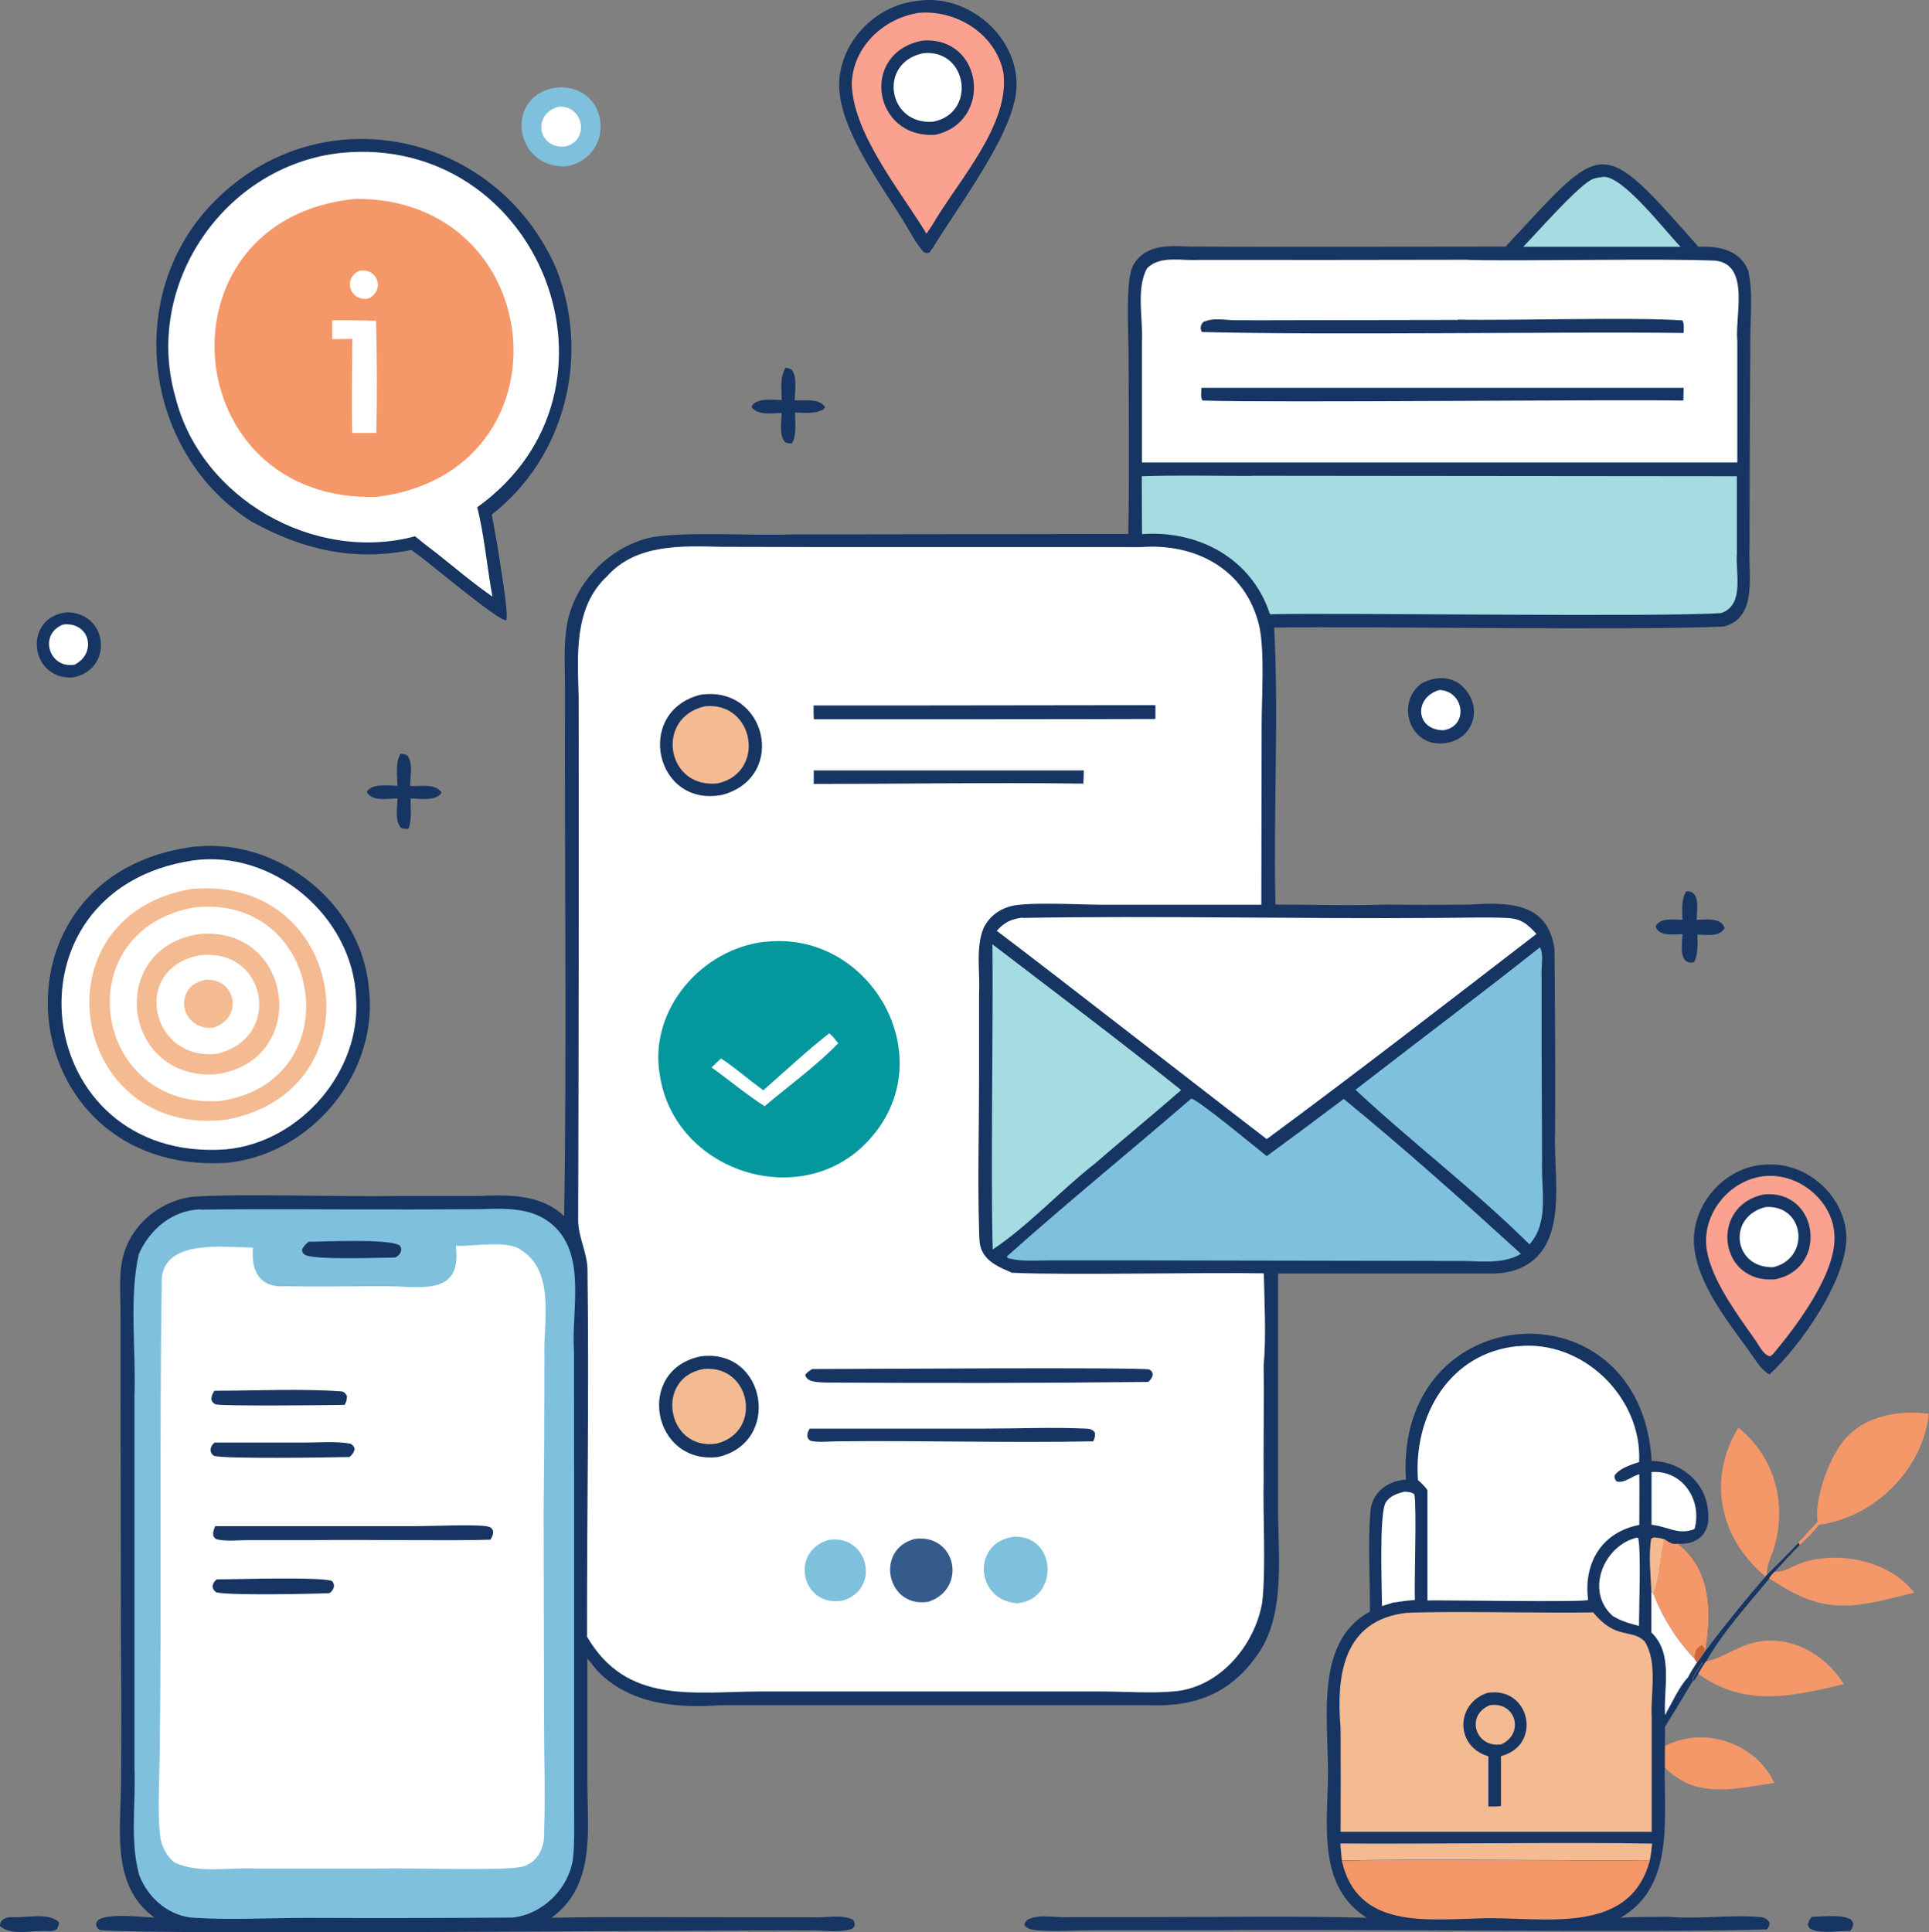 <?xml version="1.0" encoding="UTF-8"?>
<svg id="a" data-name="Layer 1" xmlns="http://www.w3.org/2000/svg" viewBox="0 0 124.38 124.6">
  <rect x="0" y="0" width="124.38" height="124.6" fill="#808080" stroke="none"/>
  <defs>
    <style>
      .b {
        fill: #fff;
      }

      .c {
        fill: #04979e;
      }

      .d {
        fill: #173562;
      }

      .e {
        fill: #7fc0dd;
      }

      .f {
        fill: #f49869;
      }

      .g {
        fill: #faa18f;
      }

      .h {
        fill: #cd663b;
      }

      .i {
        fill: #f4ba91;
      }

      .j {
        fill: #355b8c;
      }

      .k {
        fill: #a4dce2;
      }
    </style>
  </defs>
  <path class="d" d="m116.82,123.6c.68-.01,1.72-.14,2.35.09.2.07.24.15.33.33-.03.22-.06.31-.2.49-.65,0-1.89.17-2.45-.08-.19-.08-.2-.13-.28-.3.03-.24.1-.34.25-.53Z"/>
  <path class="d" d="m.78,123.62c.91.07,2.31-.33,3.02.32,0,.21-.03.25-.13.44-.2.16-.38.14-.62.14-.94-.07-2.3.33-3.05-.32-.01-.43.41-.6.78-.58Z"/>
  <path class="d" d="m115.97,99.45l.09.16c-.56.56-1.1,1.15-1.63,1.74-.14.14-.24.26-.34.43-1.34,1.62-3.07,3.54-4.07,5.35-.18.26-.35.53-.51.81-.09.13-.22.39-.34.48-.05-.32.43-.9.6-1.18l-.06-.04c-.42.19-.46.78-.87.99.16-.35.4-.68.6-1.01.2-.22.36-.49.53-.73l.03-.04c1.26-1.68,2.57-3.29,3.94-4.87.69-.68,1.38-1.37,2.05-2.07Z"/>
  <path class="d" d="m50.65,23.71c.16.02.26.06.4.13.37.47.2,1.39.19,1.97.63.05,1.56-.17,1.97.45l-.1.13c-.58.32-1.21.23-1.85.21,0,.62.13,1.43-.19,1.99-.18,0-.28,0-.44-.07-.41-.43-.24-1.33-.23-1.89-.64,0-1.42.18-1.91-.33,0-.13-.04-.12.04-.2.41-.45,1.33-.32,1.87-.3,0-.69-.12-1.46.24-2.07Z"/>
  <path class="d" d="m25.82,48.6c.19.01.29.03.46.13.36.5.17,1.35.17,1.95.63.05,1.64-.2,2.03.44-.4.57-1.4.37-2,.37-.02.62.1,1.38-.15,1.96-.19,0-.3.01-.48-.07-.4-.46-.23-1.31-.22-1.89-.61-.01-1.63.23-1.98-.42.32-.59,1.42-.4,1.98-.4-.01-.63-.15-1.54.2-2.07Z"/>
  <path class="d" d="m108.71,57.48c.96-.08.7,1.21.69,1.83.58,0,1.59-.18,1.8.54-.31.58-1.22.43-1.75.41,0,.6.06,1.24-.22,1.79-1.02.2-.77-1.19-.74-1.81-.56,0-1.51.17-1.74-.5.27-.59,1.21-.44,1.73-.43,0-.64-.09-1.27.24-1.84Z"/>
  <path class="d" d="m4.36,39.48c2.68.07,2.94,3.79.28,4.21-2.81.08-3.13-3.97-.28-4.21Z"/>
  <path class="b" d="m4.07,40.27c1.7-.2,2.22,1.83.74,2.59-1.66.28-2.34-1.97-.74-2.59Z"/>
  <path class="d" d="m91.66,44.07c.77-.4,1.65-.51,2.41,0,1.72,1.29,1.03,3.81-1.16,3.87-2.09.07-2.88-2.68-1.25-3.87Z"/>
  <path class="b" d="m92.82,44.49c1.59.07,1.91,2.36.23,2.6-1.81-.04-1.88-2.14-.23-2.6Z"/>
  <path class="f" d="m107.36,112.59c2.51-1.33,5.85-.2,7.05,2.38-1.86.25-3.72.77-5.55.06-.6-.29-1.05-.59-1.52-1.06v-1.37Z"/>
  <path class="f" d="m114.42,101.35c.56.07,1.3-.44,1.85-.61,2.42-.74,5.56-.09,7.16,1.96-3.36.81-5.35,1.53-8.52-.4l-.84-.52c.1-.17.21-.29.34-.43Z"/>
  <path class="e" d="m36.09,5.63c3.25-.04,3.6,4.45.47,5.09-3.51.22-4.11-4.81-.47-5.09Z"/>
  <path class="b" d="m36.01,6.88c1.68-.11,2.04,2.3.34,2.58-1.74.04-1.98-2.13-.34-2.58Z"/>
  <path class="f" d="m110,107.13c.75-.13,1.4-.56,2.09-.85,2.56-1.25,5.37.02,6.8,2.32-3.34.78-6.35,1.52-9.39-.67.16-.28.32-.55.51-.81Z"/>
  <path class="f" d="m112.08,92.05c2.27,1.83,3.11,4.68,2.39,7.48-.15.64-.57,1.33-.55,1.99l-.1.12c-2.96-2.47-3.75-6.26-1.73-9.59Z"/>
  <path class="f" d="m117.2,98.12c-.22-1.4.66-3.84,1.5-4.98,1.27-1.81,3.6-2.24,5.67-1.98-.38,3.6-3.52,6.69-7.09,7.16-.35.47-.8.91-1.23,1.3l-.09-.16c.42-.44.83-.88,1.24-1.34Z"/>
  <path class="d" d="m113.72,75.11c2.65-.28,5.2,1.9,5.33,4.56.1,2.76-2.95,7.12-4.96,8.96-.59-.33-1-1.1-1.4-1.64-1.37-1.89-3.2-4.2-3.45-6.58-.26-2.61,1.87-5.13,4.48-5.31Z"/>
  <path class="g" d="m113.77,75.84c2.17-.23,4.38,1.54,4.51,3.75.19,2.44-2.43,5.91-3.96,7.73l-.18.14c-.45-.07-.75-.78-1.01-1.12-1.12-1.59-2.78-3.83-3.08-5.75-.36-2.28,1.45-4.52,3.72-4.75Z"/>
  <path class="d" d="m113.75,77.02c3.53-.32,4.16,4.8.71,5.47-3.66.32-4.26-4.78-.71-5.47Z"/>
  <path class="b" d="m113.87,77.83c2.52-.13,2.87,3.31.47,3.88-2.59.08-3-3.29-.47-3.88Z"/>
  <path class="d" d="m59.26.04c3.64-.47,7.19,3.12,6.08,6.77-.73,2.75-3.65,6.66-5.22,9.21l-.18.25c-.19.07-.18.06-.37-.01-.54-.58-.98-1.48-1.41-2.16-1.4-2.23-3.68-5.36-4.01-8-.39-3,2.14-5.82,5.1-6.05Z"/>
  <path class="g" d="m59.13.84c2.46-.27,5.04,1.3,5.56,3.8.49,3.38-2.96,7.07-4.56,9.85l-.39.58c-1.65-2.72-4.72-6.42-4.82-9.64.05-2.34,1.97-4.2,4.21-4.58Z"/>
  <path class="d" d="m59.48,2.62c3.9-.31,4.6,5.21.84,6.07-4.05.27-4.9-5.3-.84-6.07Z"/>
  <path class="b" d="m59.54,3.43c2.87-.28,3.45,3.89.61,4.42-2.94.21-3.54-3.84-.61-4.42Z"/>
  <path class="d" d="m12.64,54.59c5.36-.53,10.63,3.68,11.14,9.07.7,5.52-3.74,10.85-9.25,11.33-13.91.75-15.86-18.75-1.89-20.41Z"/>
  <path class="b" d="m12.46,55.48c5.19-.7,10.28,3.63,10.5,8.85.34,4.78-3.62,9.32-8.36,9.78-12.62.96-14.84-16.75-2.14-18.63Z"/>
  <path class="i" d="m12.31,57.33c10.01-.96,12.24,12.94,2.34,14.86-10.13,1.27-12.52-13.08-2.34-14.86Z"/>
  <path class="b" d="m12.54,58.51c8.34-.89,10.1,11.16,1.75,12.47-8.36.71-10.11-10.99-1.75-12.47Z"/>
  <path class="i" d="m12.95,60.22c6.13-.43,7.01,8.38.85,9.06-6.04.26-6.9-8.27-.85-9.06Z"/>
  <path class="b" d="m12.83,61.61c4.39-.58,5.45,5.33,1.15,6.34-4.28.48-5.55-5.48-1.15-6.34Z"/>
  <path class="i" d="m13.31,63.17c2.04-.02,2.33,2.61.37,3.11-2.13.1-2.54-2.76-.37-3.11Z"/>
  <path class="d" d="m16.34,33.71c-7.13-4.42-8.46-14.81-2.48-20.76,6.9-6.94,18.24-4.43,22.04,4.45,2.16,5.57.56,12.07-4.19,15.78l.38,2.1c.08.67.76,4.41.54,4.72-.48.02-3.98-2.91-4.67-3.43-.47-.39-.94-.75-1.44-1.11-3.67.75-6.96,0-10.19-1.77Z"/>
  <path class="b" d="m21.98,9.86c12.8-1.28,19.36,15.27,8.79,22.85.45,1.75.64,3.92.98,5.76-1.26-.87-2.45-1.89-3.65-2.84-.46-.34-.9-.69-1.34-1.05-6.48,1.74-13.81-2.42-15.45-8.97-2.08-7.27,3.17-14.94,10.67-15.75Z"/>
  <path class="f" d="m22.92,12.82c12.54-.06,14.09,17.64,1.38,19.22-12.98.4-14.4-17.93-1.38-19.22Z"/>
  <path class="b" d="m23.17,17.46c1.19-.19,1.67,1.21.61,1.79-1.18.23-1.73-1.26-.61-1.79Z"/>
  <path class="b" d="m21.42,20.65c.94,0,1.89,0,2.83.04.06,2.4.08,4.83.01,7.23h-1.55c-.05-2.02,0-4.05.01-6.07l-1.3.02v-1.22Z"/>
  <path class="d" d="m90.65,95.39c-.7-11.77,15.16-12.82,15.85-1.18,1.9,0,3.61,1.46,3.64,3.41.13,1.28-.72,2.01-1.96,1.92,2.16,1.67,2.19,4.38,1.79,6.86l-.03.04c-.17.25-.33.51-.53.73-.2.33-.44.66-.6,1.01.42-.21.45-.8.87-.99l.06.04c-.17.28-.65.86-.6,1.18-.58.98-1.17,1.96-1.78,2.93-.01.74-.01,1.87-.02,2.62-.04,3.42.6,7.72-2.85,9.7,1.03-.06,2.06-.05,3.09-.06,1.99.18,4.07-.17,6.04.03.24.06.35.14.48.35-.01.2-.05.27-.17.43-6.34.24-28.63-.04-35.56.06,0,0-7.95,0-7.95,0-1.16,0-2.4.1-3.55,0-.33-.03-.6-.07-.82-.33.04-.17.06-.23.2-.35.74-.41,1.91-.1,2.76-.17,0,0,4.92,0,4.92,0,4.73,0,9.47-.08,14.19.04-3.03-1.93-2.58-5.6-2.5-8.72.13-3.62-1.04-8.99,2.71-11.02.02-2.14-.14-4.31.03-6.44.1-1.24,1.09-1.99,2.28-2.07Z"/>
  <path class="i" d="m106.48,102.66c-.04-1.08-.2-2.38-.01-3.44l.14-.08c.26,0,.46.04.72.12-.28,1.13-.3,2.52-.71,3.49l-.13-.09Z"/>
  <path class="b" d="m106.48,102.66l.13.09c.6,1.56,1.51,3,2.66,4.21l.15.22c-.2.33-.44.66-.6,1.01-.46.42-1.14,1.83-1.46,2.41-.11-1.8.56-3.94-.88-5.34v-2.6Z"/>
  <path class="b" d="m106.49,94.92c2.01-.15,3.29,1.84,2.77,3.68-1.07.41-1.73-.18-2.77-.28v-3.39Z"/>
  <path class="b" d="m105.56,99.15l.07.03c.19.78.05,4.58.05,5.66-.6-.15-1.16-.31-1.69-.64-1.81-1.58-.59-4.56,1.58-5.06Z"/>
  <path class="b" d="m90.49,96.19c.24,0,.51,0,.71.17.16,1.03-.02,5.52.03,6.81-.47.03-.94.1-1.41.17l-.71.22c0-1.14-.2-5.98.25-6.69.26-.4.7-.56,1.14-.67Z"/>
  <path class="f" d="m107.32,99.25c.29.18.5.37.86.29,2.16,1.67,2.19,4.38,1.79,6.86l-.03.04c-.17.25-.33.51-.53.73l-.15-.22c-1.15-1.21-2.06-2.65-2.66-4.21.42-.97.43-2.36.71-3.49Z"/>
  <path class="h" d="m109.27,106.96c-.02-.35.09-.79.48-.87.16.13.14.17.19.36-.17.25-.33.51-.53.73l-.15-.22Z"/>
  <path class="i" d="m86.44,118.87c4.77.05,15.48-.09,20.09.01-.04.36-.08.72-.15,1.07-5.19.04-14.79-.08-19.86.02-.03-.37-.08-.74-.09-1.1Z"/>
  <path class="f" d="m86.52,119.98c5.02-.1,14.72.02,19.86-.02-1.31,4.95-6.99,3.61-10.87,3.74-3.52.07-8,.71-8.99-3.72Z"/>
  <path class="b" d="m97.87,86.81c4.18-.45,8.02,3.29,7.82,7.46-.52.18-1.26.4-1.58.87-.02.21,0,.21.12.38.49.16.99-.34,1.47-.46.02,1.09,0,2.18,0,3.27-2.42.46-3.61,2.46-3.3,4.83.09.18-10.1,0-10.36.04v-7.12c-.18-.25-.38-.44-.61-.64-.31-4.15,2.03-8.21,6.44-8.64Z"/>
  <path class="i" d="m102.72,103.96c1.47,1.81,2.46,1.04,3.32,1.87.88,1.41.37,3.35.46,4.94,0,0,0,7.35,0,7.35-2.66,0-17.08,0-20.06,0,.01-2.23.01-4.45,0-6.68-.29-3.41.16-6.96,4.24-7.44,2.66-.13,9.27.03,12.03-.03Z"/>
  <path class="d" d="m95.91,109.16c2.75-.45,3.56,3.39.87,4.08v3.22c-.25.04-.54.02-.81.03v-3.24c-2.14-.62-2.14-3.38-.07-4.09Z"/>
  <path class="i" d="m96.05,109.96c1.68-.28,2.28,1.82.75,2.52-1.65.25-2.34-1.85-.75-2.52Z"/>
  <path class="d" d="m97.07,15.91c6.41-6.87,6.01-7.29,12.44,0,1.3-.05,2.66.19,3.21,1.53.32,1.35.14,3.01.14,4.39l-.04,8.07s-.01,5.35-.01,5.35c-.1,1.73.57,4.59-1.67,5.15-5.66.27-23.04-.03-28.98.07.3,5.93-.06,11.91.08,17.86,2.38,0,4.78.08,7.17,0,1.76.02,3.51.02,5.27,0,2.48-.14,5.11-.23,5.55,2.86.04,3.91.06,7.83.04,11.74-.11,2.35.57,5.63-.78,7.64-.88,1.25-2.17,1.59-3.61,1.55,0,0-13.47,0-13.47,0v14.58c-.07,3.36.65,7.52-1.52,10.26-1.7,2.3-3.94,3.09-6.71,3,0,0-21.82,0-21.82,0h-6c-2.81.19-5.76-.08-7.83-2.21-.22-.26-.44-.53-.66-.8,0,0,0,8.09,0,8.09.02,3.07.51,6.57-2.31,8.62,4.14-.08,8.3-.02,12.44-.03h4.41c.85.05,1.81-.21,2.59.15.1.17.11.21.11.4-.07.1-.09.15-.21.21-.89.27-1.9.05-2.83.09-5.84-.04-41.64.3-45.6-.02-.25-.09-.36-.41-.18-.61.5-.52,2.91-.23,3.67-.2-2.75-1.97-2.2-5.5-2.16-8.46.03-2.86.03-5.72,0-8.58l-.03-16.73v-5.15c.01-1.35-.16-2.75.26-4.05.65-1.92,2.47-3.32,4.48-3.52,2.99-.2,9.84.02,12.92-.04,0,0,5.38,0,5.38,0,1.95-.08,4.06-.14,5.56,1.3.18-9.54.02-24.42.06-34.02,0-1.37-.11-2.83.14-4.18.51-2.73,2.81-5.04,5.52-5.59,2.4-.37,6.36-.07,8.83-.17,0,0,21.83-.03,21.83-.03.07-3.75.03-7.51.02-11.26,0-1.57-.15-3.8.07-5.28.08-.52.22-.91.6-1.28,1.02-1.02,2.6-.67,3.9-.71,2.74.03,16.73,0,19.72,0Z"/>
  <path class="k" d="m103.31,11.41c1.26-.21,4.13,3.58,5.05,4.5-2.52,0-7.61,0-10.14,0,.99-1.03,3.34-3.7,4.33-4.29.23-.14.49-.17.76-.2Z"/>
  <path class="e" d="m99.3,61.08c.25.51.06,1.27.1,1.83,0,0,0,4.23,0,4.23l.03,7.82c-.06,1.76.47,3.85-.81,5.28-3.54-3.51-7.57-6.56-11.22-9.97,3.96-3.07,7.97-6.08,11.9-9.19Z"/>
  <path class="k" d="m63.99,60.89c4.05,3.1,8.18,6.2,12.17,9.4-1.21,1.07-4.29,3.63-5.55,4.73-2.25,1.76-4.24,3.97-6.6,5.55-.14-4.55.04-14.98-.02-19.68Z"/>
  <path class="e" d="m76.81,70.83c.64.23,4.02,3.05,4.87,3.72,1.66-1.22,3.32-2.45,4.96-3.69,3.9,3.19,7.7,6.59,11.43,9.99-1.21.72-2.71.44-4.05.46,0,0-4.23-.01-4.23-.01l-17.54-.03h-4.45c-.84,0-1.87.09-2.68-.11-.18-.04-.12,0-.2-.14,3.81-3.41,7.99-6.81,11.89-10.18Z"/>
  <path class="b" d="m65.92,59.19c8.56-.15,18.11.07,26.72,0,1.48,0,2.98-.06,4.47,0,.97.04,1.32.35,1.96,1.03-5.77,4.44-11.53,8.91-17.39,13.23-4.12-3.15-13.15-10.21-17.41-13.43.5-.55.91-.75,1.65-.85Z"/>
  <path class="k" d="m80.69,30.68l31.3.03v4.98c-.1,1.24.52,3.3-1,3.84-3.84.28-24.78-.03-29.1.08-1.18-3.6-4.6-5.43-8.25-5.17-.02-1.24-.01-2.49-.02-3.73,2.35-.08,4.72-.02,7.07-.02Z"/>
  <path class="b" d="m94.69,16.76c3.64.09,12.46-.11,15.95.05,2.23.29,1.21,3.63,1.38,5.19,0,0,0,7.82,0,7.82-9.52,0-28.95,0-38.39,0v-7.73c.09-1.48-.4-3.51.34-4.8.86-.84,2.22-.46,3.3-.53,2.69.01,14.51,0,17.42-.01Z"/>
  <path class="d" d="m77.47,25.01h31.09s-.02.82-.02.82c-5.48-.08-26,.15-31,0-.14-.2-.08-.57-.07-.81Z"/>
  <path class="d" d="m94,20.61c3.31.07,11.31-.17,14.48.05.13.22.08.56.08.81-8.45-.09-22.77.15-31.07-.06-.12-.23-.08-.46.09-.64.68-.33,1.49-.1,2.22-.12,1.01.01,2.01,0,3.02,0l11.18-.02Z"/>
  <path class="e" d="m12.9,78c4.53-.06,9.07,0,13.6-.01,0,0,4.4-.02,4.4-.02,1.56-.04,3.26-.15,4.56.87,2.44,1.88,1.36,5.63,1.55,8.31,0,0,.01,10.73.01,10.73v14.52s0,4.51,0,4.51c0,.96.03,1.94-.07,2.9-.26,1.96-1.93,3.62-3.9,3.84-4.41.03-8.83.04-13.24.02-2.32,0-4.89.14-7.18,0-1.66-.04-3.09-1.25-3.66-2.78-.6-2.22-.21-4.61-.3-6.89,0,0,0-10.23,0-10.23v-13.75c.11-2.97-.36-6.28.28-9.15.71-1.61,2.16-2.82,3.96-2.89Z"/>
  <path class="d" d="m19.91,80.07c1.04,0,5.14-.21,5.85.23.26.29.02.66-.29.79-.97,0-5.38.18-5.84-.2-.14-.12-.15-.18-.15-.35.13-.19.23-.33.42-.47Z"/>
  <path class="b" d="m29.39,80.33c1.14.06,3.32-.39,4.2.27,2.25,1.41,1.43,4.65,1.51,6.91,0,3.31-.01,6.62-.05,9.94l.03,13.8c0,2.26.09,4.55,0,6.81.08,1.17-.52,2.29-1.79,2.37-2.05.2-6.87,0-9,.06,0,0-7.75,0-7.75,0-1.73-.1-3.66.35-5.26-.38-.51-.35-.88-1.08-.95-1.68-.2-1.59-.03-4.08-.03-5.75.12-8.48-.02-21.45.13-29.85-.18-2.97,3.88-2.41,5.88-2.38-.14,1.49.43,2.61,2.08,2.49,2.1.04,4.2,0,6.3,0,2.26-.04,5.14.77,4.7-2.6Z"/>
  <path class="d" d="m13.97,101.84c1.45,0,6.51-.18,7.43.1.26.25.11.64-.17.79-1.19.05-6.56.16-7.3-.06-.17-.15-.18-.17-.23-.39.07-.24.09-.27.28-.45Z"/>
  <path class="d" d="m13.82,89.68c2.69,0,5.54-.15,8.2.04.2.04.24.12.35.29,0,.26-.02.35-.15.58-.88.02-7.86.09-8.29-.03-.18-.05-.21-.14-.3-.29,0-.25.05-.37.19-.58Z"/>
  <path class="d" d="m13.83,93.02h5.82c.95,0,2.05-.1,2.98.08.16.14.19.15.24.35-.07.25-.14.32-.33.5-1.24.03-8.16.14-8.75-.08-.33-.22-.24-.64.05-.85Z"/>
  <path class="d" d="m13.88,98.41h12.94c.76,0,4.12-.14,4.67.03.21.06.22.12.31.3,0,.25-.06.34-.18.54-2.58.09-8.57-.02-11.24.03,0,0-4.33,0-4.33,0-.62,0-1.38.08-1.98-.03-.2-.04-.22-.1-.32-.25-.02-.26.02-.39.13-.63Z"/>
  <path class="b" d="m37.85,105.5c-.01-7.88.14-15.77.03-23.64-.02-1.11-.59-2.05-.6-3.17.03-9.44.05-24.32.03-33.78-.07-2.67-.32-5.74,1.82-7.74,1.88-2.12,4.84-1.97,7.43-1.91,5.86.03,21.06,0,26.98.02,3.53-.28,6.77,1.41,7.65,5.06.37,1.68.16,4.6.16,6.42l-.02,11.58h-10.41c-1.31-.01-4.78-.2-5.81.11-.76.22-1.35.69-1.7,1.41-.51,1.31-.21,2.78-.28,4.15,0,0,0,5.53,0,5.53,0,3.24-.1,6.52,0,9.75.01.39,0,.94.16,1.3.35.82,1.2,1.15,1.96,1.48,3.6.17,12.51-.04,16.24.04.04,1.82.16,4.16-.01,5.93.03,1.6-.02,5.73,0,7.4-.06,2.1.16,5.9-.1,7.93-.49,2.72-2.68,5.36-5.53,5.68-1.54.16-3.34.02-4.92.02h-10.06s-11.8,0-11.8,0c-4.38.01-8.68.87-11.24-3.57Z"/>
  <path class="e" d="m53.41,99.3c2.57-.42,3.43,3.17.92,3.91-2.62.46-3.45-3.14-.92-3.91Z"/>
  <path class="j" d="m58.99,99.23c2.65-.35,3.4,3.2.89,4.05-2.7.47-3.5-3.38-.89-4.05Z"/>
  <path class="e" d="m65.37,99.09c2.76-.12,2.95,3.99.26,4.29-2.72-.12-3.03-3.92-.26-4.29Z"/>
  <path class="d" d="m52.48,49.68h17.4c0,.28-.01.57-.03.85-5.79-.08-11.59.02-17.38.02,0-.29,0-.58,0-.87Z"/>
  <path class="d" d="m52.21,92.12h11.29c2.16,0,4.36-.1,6.51,0,.28.01.39.04.58.24.05.24-.01.37-.1.58-5.41.11-11.04-.06-16.47,0-.51,0-1.2.08-1.69-.02-.17-.04-.19-.12-.27-.26,0-.25.02-.33.15-.54Z"/>
  <path class="d" d="m52.35,88.28c2.28,0,21.46-.13,21.75.03.18.1.19.14.23.33-.06.23-.12.31-.29.47-6.94.08-13.94.08-20.87.04-.41-.03-1.15,0-1.25-.5.12-.16.26-.25.43-.36Z"/>
  <path class="d" d="m58.64,45.49l15.86-.02v.89c-4.12.02-17.69.02-22.02.02-.03-.29-.02-.6-.02-.89h6.19Z"/>
  <path class="d" d="m45.19,87.46c4.21-.54,5.24,5.55,1.11,6.49-4.26.52-5.37-5.64-1.11-6.49Z"/>
  <path class="i" d="m45.41,88.27c3.05-.24,3.77,4.1.78,4.82-3.23.47-4-4.31-.78-4.82Z"/>
  <path class="d" d="m45.16,44.8c4.25-.64,5.64,5.29,1.43,6.45-4.36.87-5.7-5.37-1.43-6.45Z"/>
  <path class="i" d="m45.47,45.54c3.17-.3,3.94,4.25.83,4.97-3.34.4-4.1-4.26-.83-4.97Z"/>
  <path class="c" d="m49.37,60.73c6.75-.74,11.38,7.38,6.81,12.61-4.23,4.95-12.71,2.34-13.64-4.05-.71-4.19,2.71-8.13,6.83-8.57Z"/>
  <path class="b" d="m53.47,66.63c.23.18.4.42.58.64-1.37,1.42-3.22,2.77-4.75,4.06-.98-.63-1.9-1.37-2.83-2.07l-.59-.43.61-.58c.95.62,1.8,1.39,2.73,2.05,1.4-1.22,2.78-2.53,4.25-3.67Z"/>
</svg>